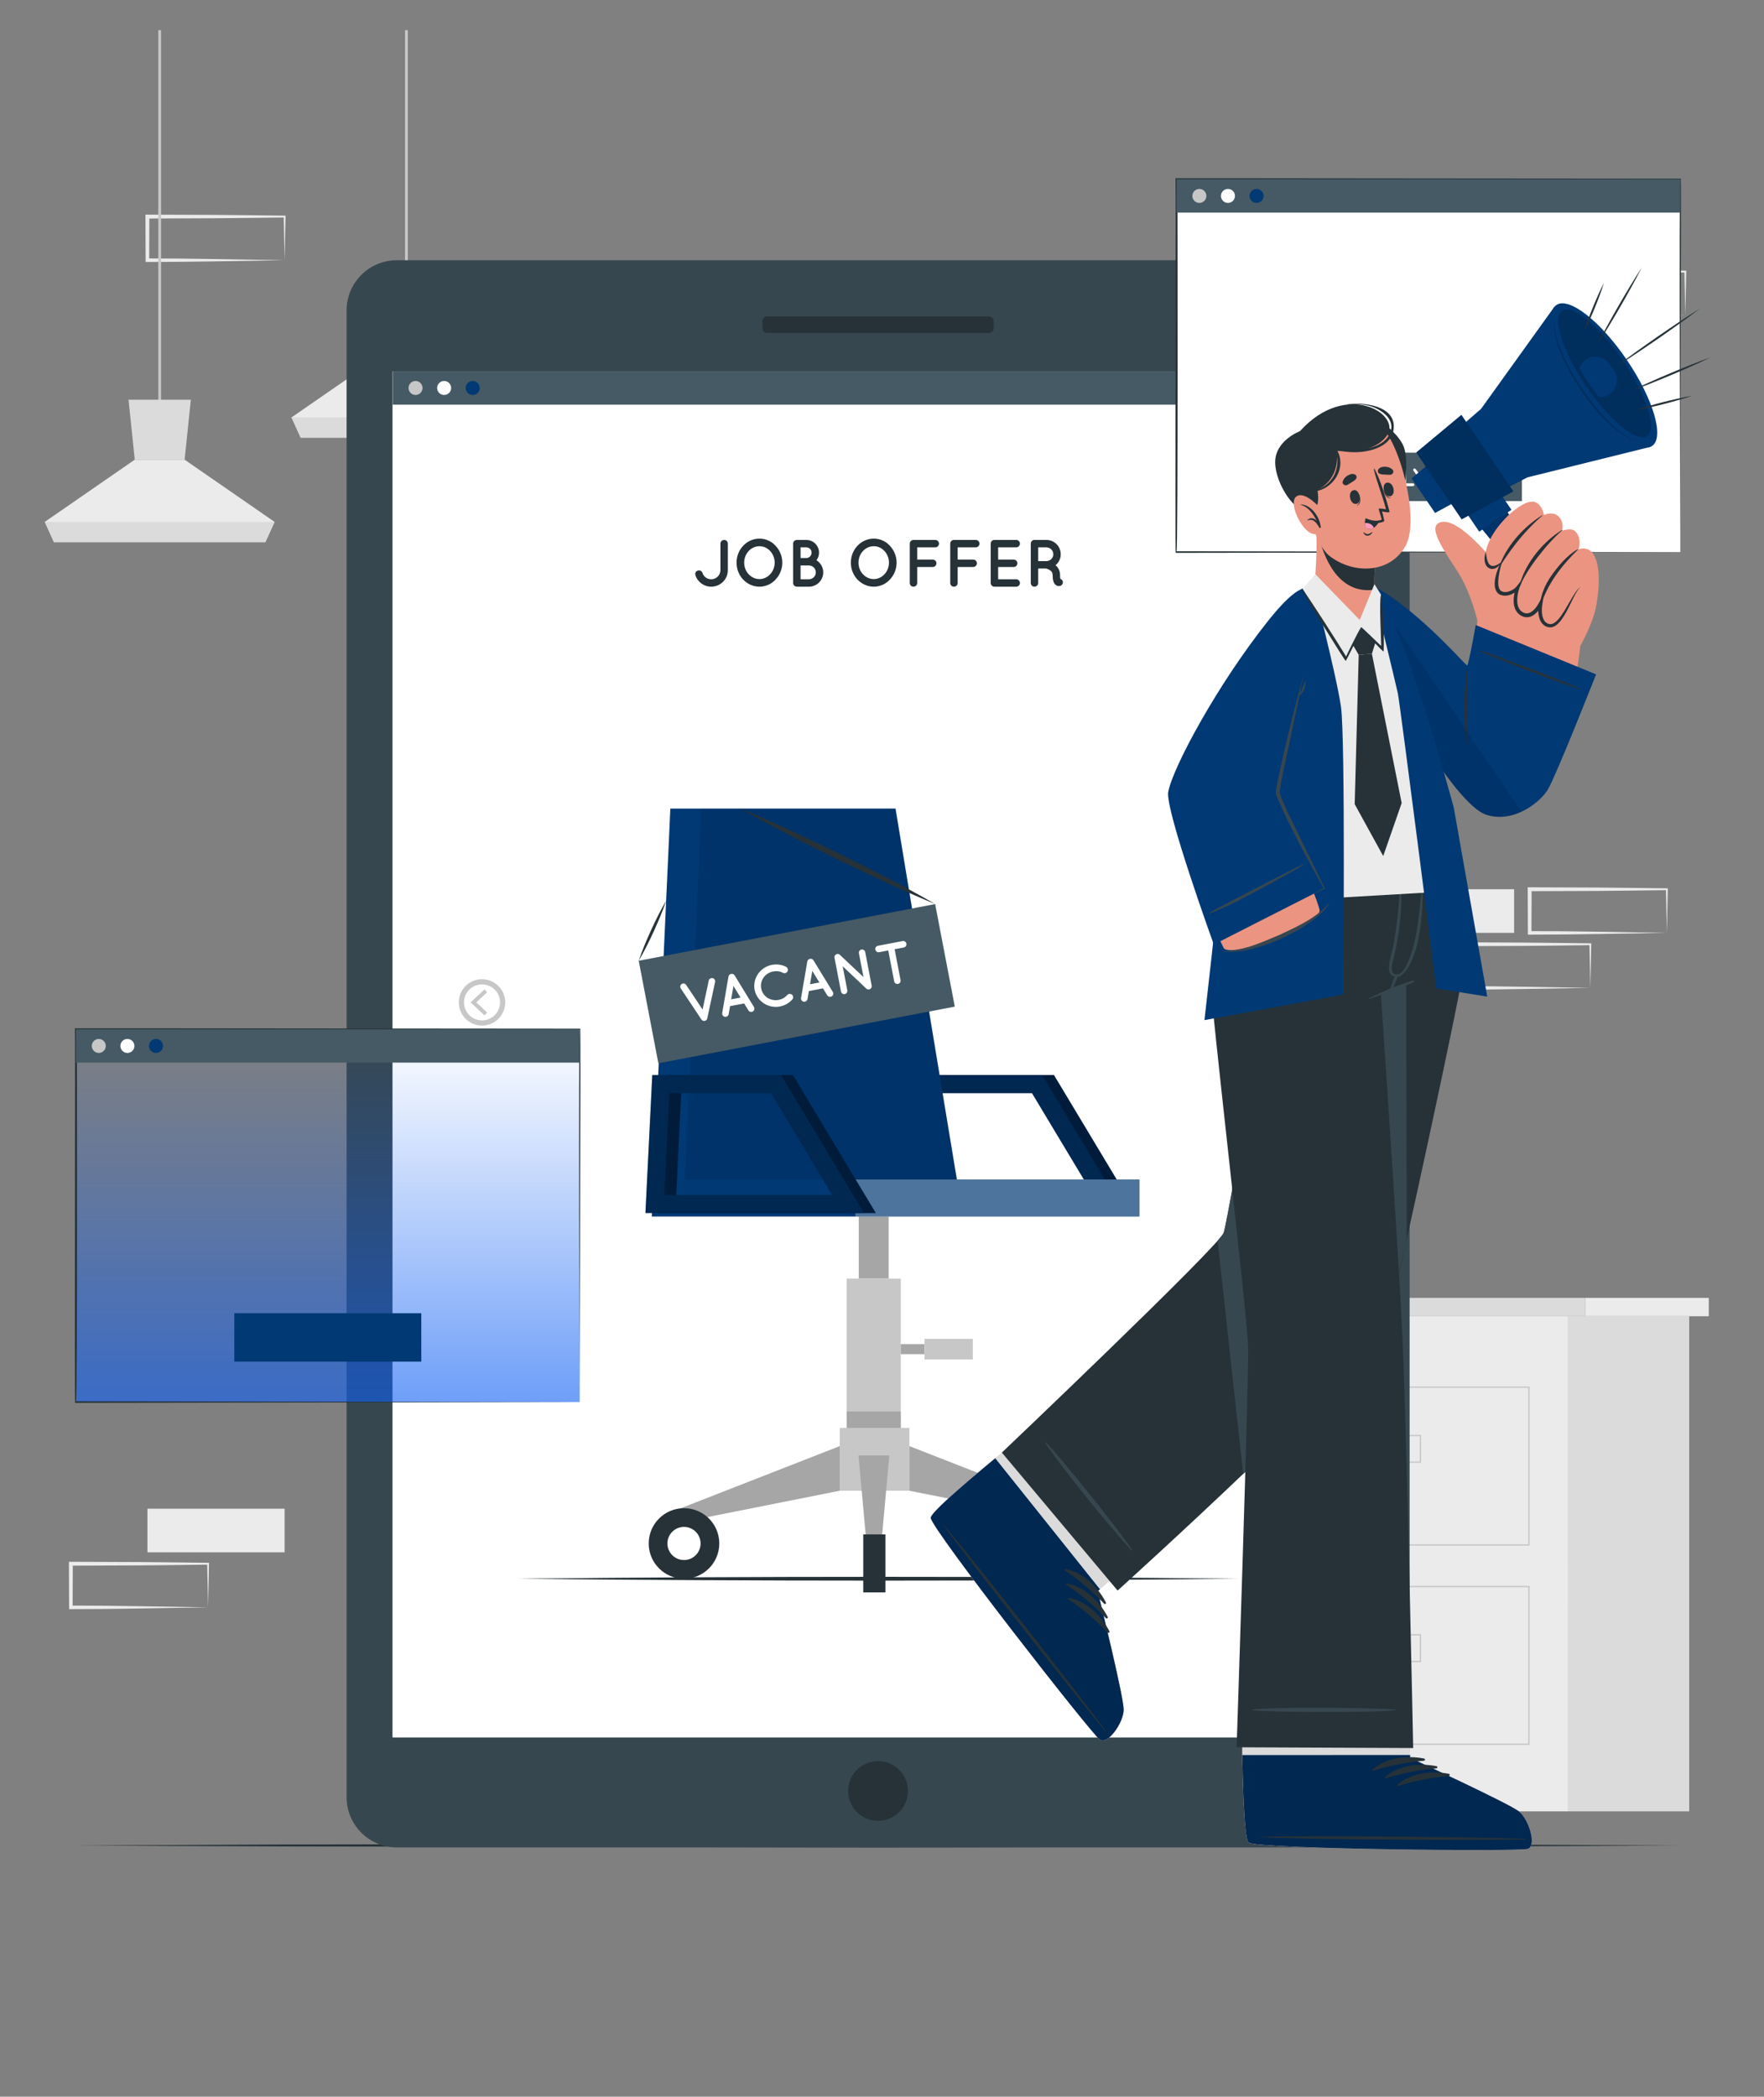 <svg width="340" height="404" viewBox="0 0 340 404" fill="none" xmlns="http://www.w3.org/2000/svg">
<rect x="0" y="0" width="340" height="404" fill="#808080" stroke="none"/>
<path d="M54.858 290.703H28.412V299.109H54.858V290.703Z" fill="#EBEBEB"/>
<path d="M140.262 85.315H113.815V93.721H140.262V85.315Z" fill="#EBEBEB"/>
<path d="M40.106 309.708L26.974 309.928L20.331 310.019L13.66 310.051L13.318 310.052L13.317 309.708L13.284 301.303L13.282 300.926L13.659 300.928L26.882 300.979L33.493 301.043L40.105 301.125L40.287 301.127L40.284 301.303L40.106 309.708ZM40.106 309.708L39.928 301.303L40.106 301.481L33.495 301.563L26.884 301.626L13.661 301.677L14.036 301.303L14.003 309.708L13.66 309.366L20.212 309.398L26.792 309.488L40.106 309.708Z" fill="#EBEBEB"/>
<path d="M321.28 179.747L308.149 179.967L301.505 180.057L294.835 180.09L294.493 180.091L294.492 179.747L294.459 171.341L294.457 170.965L294.834 170.967L308.057 171.018L314.668 171.082L321.279 171.163L321.462 171.166L321.458 171.341L321.28 179.747ZM321.28 179.747L321.102 171.341L321.28 171.519L314.669 171.601L308.058 171.665L294.835 171.716L295.21 171.341L295.177 179.747L294.834 179.405L301.386 179.437L307.966 179.527L321.28 179.747Z" fill="#EBEBEB"/>
<path d="M306.527 190.346L293.396 190.566L286.752 190.657L280.082 190.689L279.74 190.69L279.739 190.346L279.706 181.941L279.704 181.564L280.081 181.566L293.304 181.617L299.915 181.681L306.526 181.763L306.709 181.765L306.706 181.941L306.527 190.346ZM306.527 190.346L306.349 181.941L306.527 182.119L299.916 182.2L293.305 182.264L280.082 182.315L280.457 181.941L280.424 190.346L280.081 190.004L286.633 190.036L293.213 190.126L306.527 190.346Z" fill="#EBEBEB"/>
<path d="M291.834 171.341H265.388V179.747H291.834V171.341Z" fill="#EBEBEB"/>
<path d="M324.836 301.303H298.391V309.708H324.836V301.303Z" fill="#EBEBEB"/>
<path d="M310.084 41.731H283.638V50.137H310.084V41.731Z" fill="#EBEBEB"/>
<path d="M324.837 60.736L311.705 60.956L305.062 61.046L298.391 61.078L298.05 61.08L298.048 60.736L298.015 52.33L298.014 51.954L298.391 51.955L311.614 52.006L318.226 52.07L324.837 52.152L325.019 52.154L325.015 52.331L324.837 60.736ZM324.837 60.736L324.659 52.33L324.837 52.508L318.226 52.59L311.614 52.654L298.391 52.705L298.767 52.33L298.734 60.736L298.391 60.393L304.942 60.426L311.522 60.516L324.837 60.736Z" fill="#EBEBEB"/>
<path d="M54.859 50.137L41.726 50.357L35.083 50.447L28.412 50.479L28.071 50.481L28.069 50.137L28.036 41.731L28.035 41.355L28.412 41.356L41.635 41.407L48.247 41.471L54.858 41.553L55.041 41.555L55.037 41.731L54.859 50.137ZM54.859 50.137L54.68 41.731L54.859 41.909L48.247 41.991L41.636 42.055L28.413 42.106L28.788 41.731L28.755 50.137L28.412 49.794L34.965 49.827L41.544 49.917L54.859 50.137Z" fill="#EBEBEB"/>
<path d="M207.361 329.044L194.229 329.264L187.586 329.354L180.915 329.386L180.574 329.388L180.572 329.044L180.539 320.638L180.538 320.262L180.915 320.263L194.138 320.314L200.75 320.378L207.361 320.46L207.543 320.462L207.539 320.638L207.361 329.044ZM207.361 329.044L207.183 320.638L207.361 320.816L200.75 320.898L194.139 320.962L180.916 321.013L181.291 320.638L181.258 329.044L180.915 328.701L187.468 328.734L194.047 328.824L207.361 329.044Z" fill="#EBEBEB"/>
<path d="M302.196 253.618H233.165V349.017H302.196V253.618Z" fill="#EBEBEB"/>
<path d="M305.54 250.079H229.82V253.618H305.54V250.079Z" fill="#DBDBDB"/>
<path d="M329.355 250.079H305.541V253.618H329.355V250.079Z" fill="#EBEBEB"/>
<path d="M325.584 253.618H302.196V349.017H325.584V253.618Z" fill="#DBDBDB"/>
<path d="M294.678 267.286H240.684V297.686H294.678V267.286Z" stroke="#C7C7C7" stroke-width="0.25" stroke-miterlimit="10"/>
<path d="M270.666 276.136H260.121V282.188H270.666V276.136Z" fill="#C7C7C7"/>
<path d="M273.784 276.592H263.238V281.732H273.784V276.592Z" stroke="#C7C7C7" stroke-width="0.25" stroke-miterlimit="10"/>
<path d="M294.678 305.692H240.684V336.093H294.678V305.692Z" stroke="#C7C7C7" stroke-width="0.25" stroke-miterlimit="10"/>
<path d="M270.666 314.543H260.121V320.595H270.666V314.543Z" fill="#C7C7C7"/>
<path d="M273.784 314.999H263.238V320.139H273.784V314.999Z" stroke="#C7C7C7" stroke-width="0.25" stroke-miterlimit="10"/>
<path d="M31.045 5.81H30.51V79.24H31.045V5.81Z" fill="#C7C7C7"/>
<path d="M52.926 100.561L51.145 104.471H10.405L8.629 100.561L25.973 88.572H35.581L52.926 100.561Z" fill="#EBEBEB"/>
<path d="M36.786 77.021L35.582 88.572H25.974L24.77 77.021H36.786Z" fill="#DBDBDB"/>
<path d="M52.925 100.562L51.142 104.473H10.403L8.627 100.562H52.925Z" fill="#DBDBDB"/>
<path d="M78.602 5.81H78.067V59.111H78.602V5.81Z" fill="#C7C7C7"/>
<path d="M100.483 80.432L98.701 84.342H57.962L56.186 80.432L73.53 68.443H83.139L100.483 80.432Z" fill="#EBEBEB"/>
<path d="M84.342 56.892L83.139 68.443H73.53L72.326 56.892H84.342Z" fill="#DBDBDB"/>
<path d="M100.481 80.433L98.7 84.344H57.96L56.184 80.433H100.481Z" fill="#DBDBDB"/>
<path d="M14.634 355.593L53.287 355.41L91.941 355.343L169.248 355.218L246.555 355.342L285.208 355.409L323.862 355.593L285.208 355.776L246.555 355.842L169.248 355.967L91.941 355.841L53.287 355.775L14.634 355.593Z" fill="#263238"/>
<path d="M66.801 346.282V59.823C66.801 54.474 71.143 50.138 76.499 50.138H261.996C267.352 50.138 271.694 54.474 271.694 59.823V346.282C271.694 351.632 267.352 355.967 261.996 355.967H76.499C71.144 355.967 66.801 351.631 66.801 346.282Z" fill="#37474F"/>
<path d="M263.049 71.543H75.684V334.748H263.049V71.543Z" fill="white"/>
<path d="M146.952 63.21V61.908C146.952 61.389 147.373 60.969 147.892 60.969H190.601C191.121 60.969 191.541 61.389 191.541 61.908V63.21C191.541 63.729 191.12 64.149 190.601 64.149H147.892C147.373 64.15 146.952 63.729 146.952 63.21Z" fill="#263238"/>
<path d="M174.832 346.473C175.6 343.387 173.717 340.263 170.626 339.497C167.535 338.73 164.407 340.611 163.64 343.697C162.872 346.784 164.756 349.907 167.846 350.674C170.937 351.44 174.065 349.56 174.832 346.473Z" fill="#263238"/>
<path d="M263.049 71.543H75.684V334.748H263.049V71.543Z" fill="white"/>
<path d="M263.049 71.543H75.684V77.972H263.049V71.543Z" fill="#455A64"/>
<path d="M81.442 74.757C81.442 75.502 80.838 76.106 80.093 76.106C79.347 76.106 78.743 75.502 78.743 74.757C78.743 74.013 79.347 73.409 80.093 73.409C80.838 73.41 81.442 74.013 81.442 74.757Z" fill="#C7C7C7"/>
<path d="M86.955 74.757C86.955 75.502 86.35 76.106 85.604 76.106C84.859 76.106 84.254 75.502 84.254 74.757C84.254 74.013 84.858 73.409 85.604 73.409C86.35 73.41 86.955 74.013 86.955 74.757Z" fill="white"/>
<path d="M92.466 74.757C92.466 75.502 91.862 76.106 91.116 76.106C90.371 76.106 89.767 75.502 89.767 74.757C89.767 74.013 90.371 73.409 91.116 73.409C91.862 73.41 92.466 74.013 92.466 74.757Z" fill="#003974"/>
<path d="M93.637 190.913L91.252 193.144L93.637 195.377" stroke="#C7C7C7" stroke-width="0.75" stroke-miterlimit="10"/>
<path d="M96.879 193.144C96.879 195.336 95.1 197.113 92.905 197.113C90.71 197.113 88.931 195.336 88.931 193.144C88.931 190.952 90.71 189.176 92.905 189.176C95.1 189.177 96.879 190.953 96.879 193.144Z" stroke="#C7C7C7" stroke-miterlimit="10"/>
<path d="M244.859 195.377L247.245 193.144L244.859 190.913" stroke="#C7C7C7" stroke-width="0.75" stroke-miterlimit="10"/>
<path d="M241.618 193.144C241.618 190.952 243.397 189.176 245.592 189.176C247.786 189.176 249.566 190.952 249.566 193.144C249.566 195.336 247.787 197.113 245.592 197.113C243.397 197.113 241.618 195.336 241.618 193.144Z" stroke="#C7C7C7" stroke-miterlimit="10"/>
<path d="M219.114 233.734H177.011L178.328 207.148H203.138L219.114 233.734ZM180.636 230.288H213.019L201.185 210.593H181.611L180.636 230.288Z" fill="#003974"/>
<path opacity="0.5" d="M219.114 233.734H177.011L178.328 207.148H203.138L219.114 233.734ZM180.636 230.288H213.019L201.185 210.593H181.611L180.636 230.288Z" fill="black"/>
<path d="M216.815 233.734H174.713L176.03 207.148H200.84L216.815 233.734ZM178.338 230.288H210.722L198.888 210.593H179.314L178.338 230.288Z" fill="#003974"/>
<path opacity="0.3" d="M216.815 233.734H174.713L176.03 207.148H200.84L216.815 233.734ZM178.338 230.288H210.722L198.888 210.593H179.314L178.338 230.288Z" fill="black"/>
<path d="M165.523 246.365H171.284V234.403H165.523V246.365Z" fill="#A6A6A6"/>
<path d="M163.195 275.142H173.613V246.365H163.195V275.142Z" fill="#C7C7C7"/>
<path d="M173.612 260.926H178.191V258.996H173.612V260.926Z" fill="#A6A6A6"/>
<path d="M178.191 261.946H187.504V257.977H178.191V261.946Z" fill="#C7C7C7"/>
<path d="M161.851 287.239H175.279V275.142H161.851V287.239Z" fill="#C7C7C7"/>
<path d="M167.042 297.768H169.841L171.409 280.439H165.474L167.042 297.768Z" fill="#A6A6A6"/>
<path d="M205.149 293.188L207.638 291.286L175.279 278.642V287.239L205.149 293.188Z" fill="#A6A6A6"/>
<path d="M131.98 293.188L129.492 291.286L161.85 278.642V287.239L131.98 293.188Z" fill="#A6A6A6"/>
<path d="M163.195 275.143H173.613V271.971H163.195V275.143Z" fill="#A6A6A6"/>
<path d="M205.26 304.192C209.017 304.192 212.063 301.151 212.063 297.399C212.063 293.648 209.017 290.606 205.26 290.606C201.503 290.606 198.458 293.648 198.458 297.399C198.458 301.151 201.503 304.192 205.26 304.192Z" fill="#263238"/>
<path d="M202.062 297.399C202.062 299.163 203.494 300.593 205.26 300.593C207.026 300.593 208.458 299.163 208.458 297.399C208.458 295.636 207.026 294.206 205.26 294.206C203.494 294.206 202.062 295.636 202.062 297.399Z" fill="white"/>
<path d="M131.837 304.192C135.594 304.192 138.639 301.151 138.639 297.399C138.639 293.648 135.594 290.606 131.837 290.606C128.08 290.606 125.035 293.648 125.035 297.399C125.035 301.151 128.08 304.192 131.837 304.192Z" fill="#263238"/>
<path d="M128.639 297.399C128.639 299.163 130.071 300.593 131.837 300.593C133.603 300.593 135.034 299.163 135.034 297.399C135.034 295.636 133.603 294.206 131.837 294.206C130.071 294.206 128.639 295.636 128.639 297.399Z" fill="white"/>
<path d="M166.386 306.829H170.655V295.651H166.386V306.829Z" fill="#263238"/>
<path d="M125.621 234.403H219.621V227.268H184.432L172.606 155.8H129.205L125.621 234.403Z" fill="#003974"/>
<path opacity="0.1" d="M184.431 227.266H132.027L135.158 155.797H172.605L184.431 227.266Z" fill="black"/>
<path opacity="0.3" d="M219.62 227.266H164.861V234.402H219.62V227.266Z" fill="white"/>
<path d="M168.803 233.734H126.701L128.017 207.148H152.827L168.803 233.734ZM130.326 230.288H162.709L150.875 210.593H131.301L130.326 230.288Z" fill="#003974"/>
<path opacity="0.5" d="M168.803 233.734H126.701L128.017 207.148H152.827L168.803 233.734ZM130.326 230.288H162.709L150.875 210.593H131.301L130.326 230.288Z" fill="black"/>
<path d="M166.505 233.734H124.403L125.72 207.148H150.53L166.505 233.734ZM128.027 230.288H160.411L148.577 210.593H129.003L128.027 230.288Z" fill="#003974"/>
<path opacity="0.3" d="M166.505 233.734H124.403L125.72 207.148H150.53L166.505 233.734ZM128.027 230.288H160.411L148.577 210.593H129.003L128.027 230.288Z" fill="black"/>
<path d="M180.243 174.2L123.11 185.121L126.897 204.879L184.03 193.958L180.243 174.2Z" fill="#455A64"/>
<path d="M135.458 196.659C135.431 196.641 135.407 196.634 135.369 196.619C135.367 196.607 135.355 196.61 135.352 196.587C135.325 196.569 135.298 196.551 135.283 196.531C135.283 196.531 135.272 196.533 135.27 196.522C135.255 196.502 135.223 196.462 135.197 196.444L131.216 190.46C131.024 190.184 131.099 189.789 131.399 189.604C131.675 189.413 132.06 189.49 132.253 189.776L135.418 194.518L136.604 188.944C136.679 188.607 137.019 188.391 137.346 188.467C137.681 188.53 137.897 188.869 137.832 189.194L136.323 196.228C136.317 196.252 136.314 196.299 136.296 196.326C136.298 196.337 136.298 196.337 136.287 196.339C136.28 196.364 136.251 196.393 136.244 196.417C136.237 196.441 136.237 196.441 136.228 196.454C136.21 196.48 136.19 196.496 136.172 196.523C136.172 196.523 136.172 196.523 136.151 196.538C136.131 196.553 136.104 196.593 136.072 196.61C136.061 196.613 136.061 196.613 136.052 196.626C136.019 196.632 135.999 196.648 135.967 196.665C135.967 196.665 135.956 196.668 135.944 196.67C135.902 196.689 135.868 196.696 135.835 196.702C135.801 196.708 135.757 196.717 135.722 196.713C135.722 196.713 135.71 196.715 135.7 196.717C135.676 196.71 135.628 196.707 135.607 196.712C135.604 196.701 135.593 196.703 135.593 196.703C135.593 196.703 135.593 196.703 135.582 196.705C135.558 196.698 135.507 196.674 135.469 196.657C135.469 196.657 135.469 196.657 135.458 196.659Z" fill="white"/>
<path d="M143.428 193.345L140.717 193.863L140.447 195.417C140.394 195.681 140.188 195.87 139.942 195.918C139.864 195.933 139.794 195.934 139.724 195.925C139.377 195.864 139.152 195.538 139.202 195.193L140.41 188.159C140.463 187.894 140.679 187.692 140.926 187.656C141.181 187.596 141.446 187.707 141.592 187.933L145.316 194.024C145.489 194.326 145.402 194.712 145.102 194.897C145.05 194.93 144.974 194.956 144.897 194.971C144.651 195.018 144.389 194.917 144.253 194.69L143.428 193.345ZM142.736 192.207L141.373 189.984L140.928 192.552L142.736 192.207Z" fill="white"/>
<path d="M145.443 190.708C145.032 188.499 146.539 186.351 148.769 185.914C149.751 185.726 150.706 185.878 151.514 186.29C151.824 186.461 151.943 186.843 151.796 187.16C151.626 187.481 151.222 187.604 150.927 187.453C150.359 187.146 149.704 187.052 149.013 187.184C148.243 187.331 147.589 187.779 147.159 188.371C146.755 188.979 146.571 189.707 146.716 190.465C146.861 191.222 147.306 191.853 147.902 192.247C148.521 192.637 149.295 192.813 150.064 192.666C150.755 192.534 151.318 192.207 151.743 191.71C151.963 191.471 152.385 191.437 152.658 191.662C152.913 191.902 152.945 192.311 152.718 192.574C152.12 193.254 151.289 193.748 150.307 193.936C148.075 194.363 145.879 192.923 145.443 190.708Z" fill="white"/>
<path d="M158.623 190.44L155.912 190.958L155.643 192.511C155.59 192.776 155.384 192.965 155.138 193.012C155.059 193.028 154.99 193.029 154.92 193.02C154.573 192.959 154.348 192.632 154.397 192.288L155.606 185.254C155.659 184.989 155.875 184.786 156.122 184.751C156.377 184.691 156.641 184.802 156.788 185.027L160.512 191.119C160.685 191.421 160.598 191.808 160.298 191.992C160.246 192.025 160.17 192.05 160.092 192.065C159.847 192.113 159.585 192.012 159.449 191.784L158.623 190.44ZM157.931 189.302L156.568 187.079L156.124 189.647L157.931 189.302Z" fill="white"/>
<path d="M163.31 190.814C163.374 191.149 163.149 191.481 162.825 191.542C162.479 191.608 162.158 191.381 162.094 191.046L160.853 184.573C160.853 184.573 160.853 184.573 160.851 184.562C160.803 184.375 160.854 184.157 160.998 184.003C161.241 183.76 161.631 183.743 161.871 183.974L166.43 188.265L165.55 183.675C165.488 183.352 165.702 183.022 166.037 182.958C166.372 182.894 166.704 183.119 166.766 183.442L168.007 189.915C168.071 190.249 167.845 190.581 167.512 190.645C167.333 190.68 167.149 190.622 167.011 190.51C166.985 190.492 166.959 190.474 166.943 190.454L162.424 186.189L163.31 190.814Z" fill="white"/>
<path d="M174.208 182.563L172.434 182.902L173.574 188.852C173.641 189.198 173.425 189.516 173.079 189.582C172.744 189.646 172.414 189.432 172.348 189.087L171.206 183.137L169.443 183.475C169.098 183.541 168.775 183.302 168.71 182.968C168.644 182.622 168.86 182.304 169.206 182.237L173.97 181.326C174.305 181.262 174.635 181.476 174.701 181.821C174.767 182.156 174.543 182.499 174.208 182.563Z" fill="white"/>
<path d="M180.243 174.184C177.019 172.851 173.828 171.452 170.669 169.988C167.503 168.539 164.366 167.028 161.236 165.506C158.115 163.965 155 162.411 151.914 160.796C148.822 159.196 145.763 157.53 142.735 155.797C145.959 157.129 149.151 158.526 152.31 159.991C155.476 161.441 158.612 162.951 161.743 164.475C164.863 166.017 167.978 167.571 171.063 169.186C174.156 170.786 177.216 172.452 180.243 174.184Z" fill="#263238"/>
<path d="M128.395 173.56C127.712 175.59 126.877 177.539 126.005 179.468C125.117 181.389 124.191 183.29 123.112 185.107C123.793 183.076 124.628 181.127 125.502 179.199C126.391 177.278 127.317 175.378 128.395 173.56Z" fill="#263238"/>
<path d="M99.933 304.192C144.339 303.704 194.158 303.699 238.564 304.192C194.158 304.686 144.339 304.681 99.933 304.192Z" fill="#263238"/>
<path d="M111.733 198.322H14.633V270.158H111.733V198.322Z" fill="url(#paint0_linear_24_3888)"/>
<path d="M111.734 270.158C111.58 270.158 14.621 270.31 14.481 270.31C14.358 270.289 14.534 198.389 14.445 198.322V198.134H14.633C14.703 198.098 111.776 198.232 111.849 198.206C111.944 198.276 111.666 270.069 111.734 270.158ZM111.734 270.158C111.742 270.199 111.474 197.826 111.733 198.437C111.734 198.438 14.633 198.509 14.633 198.509L14.82 198.322C14.814 198.267 14.969 270.818 14.633 270.006C14.633 270.005 111.734 270.158 111.734 270.158Z" fill="#263238"/>
<path d="M111.734 198.322H14.633V204.75H111.734V198.322Z" fill="#455A64"/>
<path d="M20.391 201.536C20.391 202.281 19.787 202.884 19.041 202.884C18.296 202.884 17.691 202.281 17.691 201.536C17.691 200.792 18.296 200.188 19.041 200.188C19.787 200.188 20.391 200.792 20.391 201.536Z" fill="#C7C7C7"/>
<path d="M25.904 201.536C25.904 202.281 25.299 202.884 24.553 202.884C23.808 202.884 23.203 202.281 23.203 201.536C23.203 200.792 23.808 200.188 24.553 200.188C25.299 200.188 25.904 200.792 25.904 201.536Z" fill="white"/>
<path d="M31.416 201.536C31.416 202.281 30.812 202.884 30.066 202.884C29.321 202.884 28.717 202.281 28.717 201.536C28.717 200.792 29.321 200.188 30.066 200.188C30.812 200.188 31.416 200.792 31.416 201.536Z" fill="#003974"/>
<path d="M81.206 253.041H45.162V262.367H81.206V253.041Z" fill="#003974"/>
<path d="M323.862 34.538H226.762V106.374H323.862V34.538Z" fill="white"/>
<path d="M323.862 106.373C323.708 106.373 226.749 106.526 226.609 106.526C226.486 106.505 226.661 34.604 226.573 34.537V34.349H226.761C226.831 34.313 323.904 34.447 323.977 34.421C324.072 34.492 323.793 106.285 323.862 106.373ZM323.862 106.373C323.87 106.415 323.602 34.041 323.861 34.652C323.862 34.652 226.761 34.724 226.761 34.724L226.948 34.537C226.942 34.481 227.097 107.033 226.761 106.221C226.761 106.221 323.862 106.373 323.862 106.373Z" fill="#263238"/>
<path d="M323.863 34.538H226.762V40.966H323.863V34.538Z" fill="#455A64"/>
<path d="M232.52 37.752C232.52 38.496 231.916 39.1 231.17 39.1C230.424 39.1 229.819 38.496 229.819 37.752C229.819 37.008 230.424 36.404 231.17 36.404C231.915 36.404 232.52 37.008 232.52 37.752Z" fill="#C7C7C7"/>
<path d="M238.032 37.752C238.032 38.496 237.428 39.1 236.682 39.1C235.937 39.1 235.332 38.496 235.332 37.752C235.332 37.008 235.936 36.404 236.682 36.404C237.428 36.404 238.032 37.008 238.032 37.752Z" fill="white"/>
<path d="M243.544 37.752C243.544 38.496 242.94 39.1 242.194 39.1C241.449 39.1 240.844 38.496 240.844 37.752C240.844 37.008 241.449 36.404 242.194 36.404C242.94 36.404 243.544 37.008 243.544 37.752Z" fill="#003974"/>
<path d="M135.392 110.397C135.624 111.104 136.294 111.62 137.08 111.62C138.06 111.62 138.859 110.821 138.859 109.856V104.745C138.859 104.347 139.181 104.037 139.581 104.037C139.968 104.037 140.29 104.347 140.29 104.745V109.856C140.29 111.62 138.845 113.048 137.079 113.048C135.661 113.048 134.45 112.121 134.037 110.835C133.908 110.448 134.127 110.05 134.489 109.946C134.877 109.817 135.276 110.023 135.392 110.397Z" fill="#263238"/>
<path d="M149.482 105.158C150.281 106.008 150.783 107.14 150.783 108.414C150.783 109.689 150.281 110.835 149.482 111.671C148.72 112.507 147.586 113.048 146.401 113.048C145.163 113.048 144.029 112.507 143.243 111.671C142.443 110.834 141.967 109.688 141.967 108.414C141.967 107.14 142.444 106.008 143.243 105.158C144.029 104.308 145.164 103.78 146.401 103.78C147.586 103.78 148.72 104.308 149.482 105.158ZM149.314 108.414C149.314 107.539 148.966 106.728 148.437 106.162C147.895 105.582 147.174 105.247 146.401 105.247C145.575 105.247 144.853 105.582 144.312 106.162C143.771 106.728 143.436 107.539 143.436 108.414C143.436 109.289 143.771 110.101 144.312 110.654C144.854 111.233 145.576 111.581 146.401 111.581C147.174 111.581 147.895 111.233 148.437 110.654C148.966 110.101 149.314 109.289 149.314 108.414Z" fill="#263238"/>
<path d="M152.873 112.34V104.745C152.873 104.347 153.196 104.037 153.582 104.037C153.595 104.037 153.595 104.037 153.621 104.037C153.621 104.037 153.621 104.037 153.634 104.037H155.412C156.766 104.037 157.862 105.132 157.862 106.483C157.862 107.037 157.681 107.538 157.372 107.951C158.145 108.44 158.674 109.302 158.674 110.281C158.674 111.813 157.436 113.048 155.916 113.048H153.634C153.621 113.048 153.621 113.036 153.621 113.036C153.596 113.036 153.596 113.048 153.582 113.048C153.195 113.048 152.873 112.726 152.873 112.34ZM154.304 107.526H155.412C155.98 107.526 156.431 107.05 156.431 106.484C156.431 105.917 155.98 105.467 155.412 105.467H154.304V107.526ZM154.304 111.62H155.915C156.65 111.607 157.243 111.027 157.243 110.281C157.243 109.547 156.65 108.968 155.915 108.955H154.304V111.62Z" fill="#263238"/>
<path d="M171.513 105.158C172.312 106.008 172.814 107.14 172.814 108.414C172.814 109.689 172.311 110.835 171.513 111.671C170.751 112.507 169.617 113.048 168.432 113.048C167.194 113.048 166.06 112.507 165.274 111.671C164.474 110.834 163.998 109.688 163.998 108.414C163.998 107.14 164.475 106.008 165.274 105.158C166.06 104.308 167.195 103.78 168.432 103.78C169.618 103.78 170.751 104.308 171.513 105.158ZM171.345 108.414C171.345 107.539 170.997 106.728 170.468 106.162C169.926 105.582 169.205 105.247 168.432 105.247C167.606 105.247 166.884 105.582 166.343 106.162C165.802 106.728 165.467 107.539 165.467 108.414C165.467 109.289 165.802 110.101 166.343 110.654C166.885 111.233 167.607 111.581 168.432 111.581C169.205 111.581 169.926 111.233 170.468 110.654C170.997 110.101 171.345 109.289 171.345 108.414Z" fill="#263238"/>
<path d="M175.354 112.34V104.745C175.354 104.359 175.664 104.037 176.063 104.037H176.076C176.076 104.037 176.076 104.037 176.102 104.037H180.278C180.652 104.037 180.987 104.359 180.987 104.745C180.987 105.144 180.652 105.466 180.278 105.466H176.785V107.822H179.788C180.175 107.822 180.497 108.156 180.497 108.529C180.497 108.928 180.174 109.25 179.788 109.25H176.785V112.34C176.785 112.726 176.462 113.048 176.063 113.048C175.664 113.048 175.354 112.726 175.354 112.34Z" fill="#263238"/>
<path d="M183.154 112.34V104.745C183.154 104.359 183.463 104.037 183.863 104.037H183.876C183.876 104.037 183.876 104.037 183.902 104.037H188.078C188.452 104.037 188.787 104.359 188.787 104.745C188.787 105.144 188.452 105.466 188.078 105.466H184.585V107.822H187.588C187.974 107.822 188.296 108.156 188.296 108.529C188.296 108.928 187.974 109.25 187.588 109.25H184.585V112.34C184.585 112.726 184.262 113.048 183.863 113.048C183.463 113.048 183.154 112.726 183.154 112.34Z" fill="#263238"/>
<path d="M190.954 112.34V104.745C190.954 104.347 191.263 104.037 191.663 104.037H191.676C191.676 104.037 191.676 104.037 191.702 104.037H195.878C196.252 104.037 196.587 104.347 196.587 104.745C196.587 105.144 196.252 105.466 195.878 105.466H192.386V107.822H195.388C195.775 107.822 196.097 108.156 196.097 108.529C196.097 108.928 195.774 109.25 195.388 109.25H192.386V111.619H195.878C196.252 111.619 196.587 111.94 196.587 112.34C196.587 112.726 196.252 113.048 195.878 113.048H191.702C191.676 113.048 191.676 113.035 191.676 113.035L191.663 113.048C191.263 113.048 190.954 112.726 190.954 112.34Z" fill="#263238"/>
<path d="M204.824 111.979C204.953 112.353 204.746 112.752 204.372 112.881C204.321 112.894 204.217 112.919 204.089 112.919C204.089 112.919 204.089 112.919 204.076 112.919C203.947 112.919 203.754 112.894 203.573 112.778C203.406 112.675 203.264 112.507 203.161 112.327C202.981 111.954 202.89 111.49 202.89 110.783C202.877 110.538 202.826 110.37 202.735 110.229C202.658 110.088 202.504 109.959 202.349 109.856C202.079 109.675 201.743 109.573 201.627 109.546H200.106V112.34C200.106 112.726 199.784 113.048 199.384 113.048C198.985 113.048 198.676 112.726 198.676 112.34V104.745C198.676 104.347 198.985 104.037 199.384 104.037C199.384 104.037 199.384 104.037 199.397 104.037H201.691C203.225 104.037 204.45 105.273 204.45 106.805C204.45 107.655 204.063 108.401 203.445 108.916C203.613 109.044 203.767 109.199 203.896 109.392C204.154 109.766 204.321 110.242 204.321 110.783C204.308 111.169 204.347 111.413 204.372 111.542C204.579 111.607 204.747 111.761 204.824 111.979ZM203.02 106.805C203.02 106.059 202.426 105.467 201.691 105.467H200.106V108.118H201.691C202.426 108.118 203.02 107.526 203.02 106.805Z" fill="#263238"/>
<path d="M293.333 87.223H257.289V96.549H293.333V87.223Z" fill="#455A64"/>
<path d="M277.64 93.393C277.64 93.541 277.517 93.665 277.373 93.665C277.22 93.665 277.101 93.541 277.101 93.393V90.516C277.101 90.516 277.101 90.516 277.101 90.511C277.096 90.427 277.136 90.338 277.21 90.283C277.334 90.199 277.503 90.224 277.587 90.342L279.188 92.555V90.515C279.188 90.372 279.307 90.248 279.457 90.248C279.605 90.248 279.729 90.372 279.729 90.515V93.392C279.729 93.54 279.605 93.664 279.457 93.664C279.378 93.664 279.304 93.624 279.253 93.565C279.243 93.555 279.234 93.545 279.228 93.535L277.642 91.337V93.393H277.64Z" fill="white"/>
<path d="M283.405 90.629C283.712 90.957 283.906 91.392 283.906 91.882C283.906 92.372 283.712 92.813 283.405 93.135C283.112 93.457 282.676 93.665 282.22 93.665C281.744 93.665 281.307 93.457 281.005 93.135C280.698 92.813 280.515 92.372 280.515 91.882C280.515 91.392 280.698 90.957 281.005 90.629C281.307 90.302 281.744 90.1 282.22 90.1C282.676 90.1 283.112 90.303 283.405 90.629ZM283.341 91.882C283.341 91.546 283.206 91.234 283.004 91.016C282.795 90.793 282.518 90.665 282.22 90.665C281.902 90.665 281.625 90.793 281.417 91.016C281.209 91.234 281.08 91.546 281.08 91.882C281.08 92.219 281.209 92.53 281.417 92.743C281.625 92.966 281.902 93.1 282.22 93.1C282.517 93.1 282.795 92.966 283.004 92.743C283.206 92.531 283.341 92.219 283.341 91.882Z" fill="white"/>
<path d="M289.279 90.61L288.064 93.496C288.059 93.512 288.05 93.532 288.039 93.541L288.035 93.547C288.029 93.557 288.019 93.566 288.01 93.576C288.01 93.587 288.004 93.587 288.004 93.592C287.995 93.597 287.98 93.607 287.97 93.616H287.965C287.95 93.626 287.94 93.641 287.919 93.646H287.915C287.915 93.646 287.91 93.646 287.91 93.651C287.899 93.651 287.885 93.656 287.87 93.661C287.865 93.661 287.859 93.661 287.859 93.661C287.844 93.666 287.83 93.666 287.81 93.666C287.795 93.666 287.78 93.666 287.765 93.661C287.755 93.661 287.75 93.661 287.75 93.661C287.735 93.656 287.725 93.651 287.716 93.651C287.71 93.646 287.71 93.646 287.705 93.646C287.686 93.641 287.67 93.626 287.66 93.616C287.655 93.616 287.655 93.616 287.655 93.616C287.64 93.606 287.631 93.597 287.62 93.592C287.616 93.587 287.616 93.587 287.61 93.576C287.605 93.566 287.595 93.557 287.591 93.547C287.58 93.547 287.58 93.541 287.58 93.541C287.57 93.532 287.565 93.512 287.561 93.496L286.911 91.962L286.262 93.496C286.257 93.512 286.247 93.532 286.243 93.541C286.237 93.541 286.238 93.547 286.238 93.547C286.228 93.557 286.218 93.566 286.208 93.576C286.208 93.587 286.203 93.587 286.203 93.592C286.192 93.597 286.183 93.607 286.173 93.616C286.163 93.616 286.163 93.616 286.163 93.616C286.148 93.626 286.133 93.641 286.123 93.646C286.118 93.646 286.118 93.646 286.118 93.646C286.118 93.646 286.113 93.646 286.113 93.651C286.093 93.651 286.083 93.656 286.073 93.661C286.068 93.661 286.063 93.661 286.058 93.661C286.043 93.666 286.028 93.666 286.013 93.666C285.998 93.666 285.978 93.666 285.964 93.661C285.958 93.661 285.953 93.661 285.949 93.661C285.933 93.656 285.924 93.651 285.913 93.651C285.909 93.646 285.909 93.646 285.904 93.646C285.888 93.641 285.869 93.626 285.858 93.616C285.853 93.616 285.853 93.616 285.853 93.616C285.838 93.606 285.834 93.597 285.819 93.592C285.813 93.587 285.813 93.587 285.809 93.576C285.798 93.566 285.793 93.557 285.784 93.547V93.541C285.773 93.532 285.769 93.512 285.759 93.496L284.54 90.61C284.485 90.476 284.544 90.312 284.688 90.258C284.822 90.199 284.986 90.263 285.04 90.402L286.012 92.694L286.651 91.174C286.696 91.065 286.8 91.005 286.909 91.005C287.014 91.005 287.118 91.065 287.167 91.174L287.807 92.694L288.774 90.402C288.833 90.263 288.992 90.198 289.137 90.258C289.273 90.313 289.338 90.476 289.279 90.61Z" fill="white"/>
<path d="M263.289 92.861H262.092L261.851 93.5C261.806 93.608 261.703 93.672 261.594 93.672C261.56 93.672 261.531 93.667 261.5 93.657C261.358 93.603 261.289 93.445 261.338 93.303L262.427 90.405C262.471 90.297 262.58 90.229 262.688 90.233C262.802 90.229 262.905 90.297 262.949 90.405L264.038 93.303C264.087 93.446 264.018 93.604 263.875 93.657C263.85 93.667 263.816 93.672 263.782 93.672C263.673 93.672 263.57 93.608 263.53 93.5L263.289 92.861ZM263.088 92.32L262.688 91.261L262.29 92.32H263.088Z" fill="white"/>
<path d="M265.865 92.334H265.259V93.402C265.259 93.55 265.135 93.672 264.983 93.672C264.835 93.672 264.712 93.55 264.712 93.402V90.499C264.712 90.346 264.835 90.228 264.983 90.228H264.989H265.865C266.451 90.228 266.924 90.701 266.924 91.286C266.924 91.862 266.451 92.334 265.865 92.334ZM265.259 91.788H265.865C266.151 91.788 266.372 91.561 266.377 91.286C266.372 91.001 266.151 90.774 265.865 90.774H265.259V91.788Z" fill="white"/>
<path d="M268.736 92.334H268.13V93.402C268.13 93.55 268.006 93.672 267.854 93.672C267.706 93.672 267.583 93.55 267.583 93.402V90.499C267.583 90.346 267.706 90.228 267.854 90.228H267.86H268.736C269.322 90.228 269.795 90.701 269.795 91.286C269.795 91.862 269.321 92.334 268.736 92.334ZM268.13 91.788H268.736C269.022 91.788 269.243 91.561 269.248 91.286C269.243 91.001 269.022 90.774 268.736 90.774H268.13V91.788Z" fill="white"/>
<path d="M270.453 93.402V90.499C270.453 90.35 270.571 90.228 270.725 90.228C270.877 90.228 271 90.351 271 90.499V93.126H272.335C272.478 93.126 272.607 93.249 272.607 93.402C272.607 93.55 272.478 93.672 272.335 93.672H270.739C270.73 93.672 270.73 93.672 270.73 93.672C270.725 93.672 270.725 93.672 270.725 93.672C270.572 93.673 270.453 93.55 270.453 93.402Z" fill="white"/>
<path d="M274.986 90.691L273.976 92.074V93.402C273.976 93.555 273.858 93.673 273.704 93.673C273.562 93.673 273.434 93.555 273.434 93.402V92.074L272.432 90.691C272.339 90.573 272.364 90.405 272.487 90.317C272.61 90.228 272.778 90.253 272.862 90.376L273.704 91.528L274.547 90.376C274.64 90.253 274.808 90.229 274.926 90.317C275.044 90.405 275.069 90.573 274.986 90.691Z" fill="white"/>
<path d="M215.037 262.512C215.037 262.512 191.629 281.151 191.611 281.166C186.782 285.16 182.62 288.747 180.64 290.804C180.628 290.813 180.616 290.823 180.609 290.838C179.861 291.613 179.431 292.164 179.412 292.427C179.409 292.449 179.401 292.464 179.405 292.481C179.622 294.721 210.459 334.188 211.998 335.203C213.536 336.229 216.555 331.917 216.582 329.431C216.599 326.934 211.565 306.556 211.565 306.556L234.09 286.965L215.037 262.512Z" fill="#EB9481"/>
<path d="M211.998 335.205C210.458 334.193 179.62 294.722 179.404 292.477C179.397 292.464 179.407 292.451 179.409 292.426C179.428 292.167 179.858 291.614 180.608 290.839C180.614 290.82 180.627 290.813 180.639 290.807C182.615 288.747 186.777 285.158 191.609 281.166C191.615 281.163 192.76 280.248 194.546 278.833L214.534 303.966L211.563 306.554C211.563 306.554 216.597 326.934 216.579 329.428C216.559 331.917 213.537 336.227 211.998 335.205Z" fill="#DBDBDB"/>
<path d="M211.997 335.204C210.455 334.189 179.621 294.724 179.404 292.478C179.307 291.625 184.803 286.803 191.612 281.168C191.684 281.109 191.755 281.051 191.827 280.994L212.004 306.232L211.564 306.559C211.564 306.559 216.601 326.937 216.579 329.434C216.553 331.913 213.534 336.226 211.997 335.204Z" fill="#003974"/>
<path opacity="0.3" d="M211.997 335.204C210.455 334.189 179.621 294.724 179.404 292.478C179.307 291.625 184.803 286.803 191.612 281.168C191.684 281.109 191.755 281.051 191.827 280.994L212.004 306.232L211.564 306.559C211.564 306.559 216.601 326.937 216.579 329.434C216.553 331.913 213.534 336.226 211.997 335.204Z" fill="black"/>
<path d="M213.181 333.564C208.146 326.784 187.201 299.913 181.709 293.593C181.664 293.541 181.627 293.57 181.667 293.625C186.509 300.454 207.672 327.154 213.071 333.649C213.185 333.786 213.287 333.707 213.181 333.564Z" fill="#263238"/>
<path d="M213.159 308.758C211.602 305.759 208.699 302.871 205.268 302.326C205.135 302.305 205.107 302.493 205.2 302.558C208.034 304.506 210.441 306.509 212.819 309.006C212.987 309.182 213.27 308.973 213.159 308.758Z" fill="#263238"/>
<path d="M213.495 311.537C211.939 308.537 209.035 305.65 205.604 305.104C205.471 305.083 205.443 305.272 205.537 305.336C208.37 307.283 210.777 309.287 213.156 311.784C213.323 311.959 213.606 311.751 213.495 311.537Z" fill="#263238"/>
<path d="M213.831 314.314C212.275 311.315 209.371 308.427 205.94 307.882C205.807 307.861 205.779 308.05 205.873 308.113C208.706 310.061 211.113 312.065 213.492 314.562C213.659 314.738 213.942 314.529 213.831 314.314Z" fill="#263238"/>
<path d="M193.102 279.886L215.41 306.474C215.41 306.474 265.951 260.827 267.71 253.82C269.711 245.854 282.2 188.702 282.225 185.56C282.255 181.751 280.576 166.424 280.576 166.424H248.205C248.205 166.424 236.83 235.037 235.851 237.549C234.799 240.253 193.102 279.886 193.102 279.886Z" fill="#263238"/>
<path d="M218.216 298.648C215.256 294.179 203.152 279.258 201.538 277.897C201.502 277.867 201.43 277.924 201.452 277.965C202.43 279.836 212.654 292.868 218.094 298.746C218.151 298.809 218.263 298.719 218.216 298.648Z" fill="#37474F"/>
<path d="M270.967 166.424L271.143 238.778C269.519 245.505 268.233 251.735 267.712 253.819C266.801 257.443 252.864 271.383 239.611 284.017L234.688 239.072C235.35 238.317 235.754 237.789 235.849 237.553C236.834 235.037 248.206 166.424 248.206 166.424H270.967Z" fill="#37474F"/>
<path d="M239.454 308.536C239.454 308.536 239.447 338.433 239.447 338.456C239.562 344.716 239.775 350.203 240.151 353.031C240.151 353.046 240.15 353.061 240.157 353.077C240.298 354.144 240.46 354.824 240.655 355.002C240.67 355.018 240.678 355.033 240.693 355.041C242.582 356.269 292.708 356.808 294.462 356.239C296.223 355.678 294.731 350.633 292.802 349.062C290.859 347.491 271.768 338.713 271.768 338.713L270.478 308.911L239.454 308.536Z" fill="#EB9481"/>
<path d="M294.463 356.239C292.71 356.811 242.582 356.271 240.69 355.039C240.676 355.036 240.672 355.021 240.653 355.003C240.462 354.827 240.297 354.147 240.159 353.078C240.148 353.062 240.151 353.048 240.153 353.033C239.771 350.207 239.558 344.719 239.447 338.458C239.449 338.451 239.446 336.987 239.452 334.71L271.592 334.78L271.764 338.713C271.764 338.713 290.856 347.492 292.799 349.061C294.734 350.629 296.222 355.676 294.463 356.239Z" fill="#DBDBDB"/>
<path d="M294.463 356.24C292.705 356.81 242.584 356.272 240.691 355.04C239.963 354.585 239.616 347.286 239.45 338.457C239.449 338.364 239.448 338.272 239.447 338.18L271.787 338.167L271.768 338.714C271.768 338.714 290.861 347.49 292.802 349.063C294.727 350.631 296.22 355.678 294.463 356.24Z" fill="#003974"/>
<path opacity="0.3" d="M294.463 356.24C292.705 356.81 242.584 356.272 240.691 355.04C239.963 354.585 239.616 347.286 239.45 338.457C239.449 338.364 239.448 338.272 239.447 338.18L271.787 338.167L271.768 338.714C271.768 338.714 290.861 347.49 292.802 349.063C294.727 350.631 296.22 355.678 294.463 356.24Z" fill="black"/>
<path d="M293.916 354.293C285.469 353.995 251.373 353.589 243.001 353.935C242.932 353.938 242.932 353.984 243 353.989C251.365 354.467 285.465 354.597 293.915 354.431C294.093 354.427 294.094 354.3 293.916 354.293Z" fill="#263238"/>
<path d="M274.484 338.841C271.166 338.186 267.094 338.652 264.529 340.99C264.429 341.081 264.559 341.22 264.668 341.188C267.959 340.19 271.029 339.561 274.467 339.26C274.708 339.239 274.722 338.888 274.484 338.841Z" fill="#263238"/>
<path d="M276.868 340.311C273.55 339.656 269.478 340.122 266.912 342.46C266.813 342.55 266.943 342.69 267.051 342.657C270.343 341.66 273.413 341.03 276.851 340.73C277.093 340.709 277.106 340.358 276.868 340.311Z" fill="#263238"/>
<path d="M279.252 341.781C275.934 341.126 271.862 341.591 269.296 343.93C269.197 344.021 269.327 344.16 269.435 344.128C272.727 343.13 275.797 342.501 279.234 342.201C279.477 342.179 279.49 341.828 279.252 341.781Z" fill="#263238"/>
<path d="M278.227 166.426C278.227 166.426 277.51 180.6 272.356 188.902C272.356 188.902 266.76 191.082 266.145 191.477C266.145 191.477 269.565 241.198 270.319 257.793C271.157 276.237 272.382 336.815 272.382 336.815L238.351 336.671C238.351 336.671 240.766 264.184 240.578 259.541C240.281 252.079 233.34 193.307 233.413 189.741C233.565 182.287 239.173 166.426 239.173 166.426H278.227V166.426Z" fill="#263238"/>
<path d="M268.928 329.377C260.29 328.904 243.567 328.993 241.427 329.401C241.38 329.41 241.38 329.502 241.427 329.511C243.568 329.918 263.884 330.073 268.928 329.535C269.015 329.525 269.016 329.382 268.928 329.377Z" fill="#37474F"/>
<path d="M246.355 177.6C246.986 177.506 247.645 177.594 248.282 177.557C248.953 177.517 249.619 177.451 250.278 177.322C251.521 177.078 252.77 176.691 253.907 176.126C255.079 175.544 255.907 174.634 256.659 173.585C257.06 173.026 258.928 170.005 258.945 169.983C258.999 169.914 259.144 169.977 259.122 170.055C258.998 170.49 257.73 173.141 257.352 173.797C256.641 175.03 255.761 176.111 254.489 176.793C253.246 177.459 251.863 177.85 250.468 178.027C249.749 178.119 249.019 178.161 248.295 178.123C247.641 178.089 246.91 178.069 246.305 177.797C246.198 177.749 246.265 177.614 246.355 177.6Z" fill="#37474F"/>
<path d="M272.31 188.948C269.433 189.763 266.631 190.992 263.947 192.294C263.841 192.345 263.9 192.508 264.014 192.466C266.825 191.439 269.689 190.464 272.441 189.283C272.656 189.19 272.53 188.885 272.31 188.948Z" fill="#37474F"/>
<path d="M274.215 170.17C274.213 170.074 274.047 170.044 274.042 170.146C273.886 173.405 273.521 176.259 273.079 179.288C272.874 180.694 271.306 188.442 268.884 187.738C268.479 187.62 268.291 187.205 268.261 186.583C268.225 185.836 268.555 184.939 268.718 184.206C269.08 182.585 269.389 180.957 269.62 179.313C270.052 176.244 270.234 173.162 270.027 170.069C270.02 169.968 269.873 169.967 269.868 170.069C269.638 174.336 269.292 178.59 268.422 182.782C268.003 184.797 266.81 187.799 268.921 188.228C271.071 188.665 272.754 183.619 273.094 182.232C274.047 178.363 274.308 174.143 274.215 170.17Z" fill="#37474F"/>
<path d="M268.939 187.952C268.688 188.464 268.48 189 268.298 189.541C268.156 189.96 267.971 190.412 267.995 190.859C268 190.945 268.114 190.96 268.163 190.904C268.471 190.555 268.62 190.063 268.804 189.64C269.018 189.15 269.242 188.663 269.443 188.167C269.576 187.838 269.093 187.636 268.939 187.952Z" fill="#37474F"/>
<path d="M280.877 177.643C280.672 177.463 280.464 177.436 280.258 177.304C280.043 177.166 279.828 177.005 279.614 176.793C279.209 176.392 278.799 175.867 278.42 175.211C278.029 174.532 277.739 173.631 277.47 172.624C277.326 172.087 276.739 169.266 276.733 169.246C276.714 169.179 276.587 169.258 276.586 169.328C276.585 169.987 277.004 172.16 277.143 172.775C277.404 173.933 277.826 174.908 278.251 175.685C278.667 176.446 279.12 176.993 279.571 177.362C279.804 177.552 280.039 177.702 280.27 177.784C280.478 177.858 280.711 177.955 280.898 177.82C280.931 177.793 280.906 177.669 280.877 177.643Z" fill="#37474F"/>
<path d="M264.261 123.21C272.623 140.271 281.983 156.152 288.354 156.648C289.458 156.733 295.561 155.978 297.482 151.887C300.721 144.99 303.978 131.141 304.57 124.526C304.832 121.594 285.153 118.094 284.468 121.167C283.508 125.471 283.427 128.852 282.963 128.788C282.188 128.68 277.923 123.551 270.274 117.006C259.763 108.012 261.488 117.552 264.261 123.21Z" fill="#EB9481"/>
<path d="M307.658 116.691C307.043 120.809 302.488 128.741 300.652 130.232C298.815 131.723 285.054 124.438 284.641 122.047C284.228 119.658 287.373 105.951 290.493 103.062C293.612 100.174 308.295 112.424 307.658 116.691Z" fill="#EB9481"/>
<path d="M284.766 119.619C284.766 119.619 283.582 114.333 281.042 110.291C278.906 106.893 275.35 102.088 277.137 100.872C280.806 98.377 289.67 110.364 289.67 110.364C289.67 110.364 292.73 116.28 289.315 119.073C287.172 120.826 284.766 119.619 284.766 119.619Z" fill="#EB9481"/>
<path d="M293.238 111.155L297.183 108.483L289.436 97.075L284.444 100.455L293.238 111.155Z" fill="#003974"/>
<path d="M284.445 100.455L287.798 104.537L293.24 111.155L297.186 108.484L289.438 97.074L284.445 100.455Z" fill="#003974"/>
<path opacity="0.1" d="M284.445 100.455L287.798 104.537L292.392 101.426L289.438 97.074L284.445 100.455Z" fill="black"/>
<path d="M285.114 102.444L291.325 98.238L288.126 93.525L281.914 97.731L285.114 102.444Z" fill="#003974"/>
<path d="M276.595 98.837L281.747 96.05L276.57 88.426L272.072 92.174L276.595 98.837Z" fill="#003974"/>
<path d="M278.027 85.236L285.667 96.488L294.42 91.974L317.94 86.143L299.591 59.12L285.464 78.784L278.027 85.236Z" fill="#003974"/>
<path d="M318.433 85.923C320.847 84.289 318.676 76.884 313.584 69.385C308.492 61.885 302.408 57.131 299.994 58.765C297.58 60.399 299.751 67.804 304.843 75.303C309.935 82.803 316.019 87.558 318.433 85.923Z" fill="#003974"/>
<path opacity="0.2" d="M305.694 74.372C310.214 81.03 315.481 85.342 317.457 84.004C319.433 82.665 317.371 76.184 312.851 69.526C308.33 62.869 303.064 58.557 301.088 59.895C299.111 61.233 301.173 67.715 305.694 74.372Z" fill="black"/>
<path d="M306.278 73.978C306.88 74.864 307.495 75.708 308.116 76.502C308.838 76.567 309.583 76.39 310.229 75.953C311.718 74.944 312.108 72.918 311.095 71.428L310.229 70.153C309.218 68.662 307.188 68.273 305.699 69.282C305.065 69.711 304.628 70.331 304.416 71.011C304.976 71.986 305.6 72.98 306.278 73.978Z" fill="#003974"/>
<path d="M281.723 100.069L291.685 94.681L281.673 79.936L272.975 87.185L281.723 100.069Z" fill="#003974"/>
<path opacity="0.2" d="M281.723 100.069L291.685 94.681L281.673 79.936L272.975 87.185L281.723 100.069Z" fill="black"/>
<path opacity="0.2" d="M299.582 61.829C299.431 63.054 299.678 64.29 299.972 65.479C300.293 66.668 300.707 67.833 301.214 68.956C301.45 69.525 301.738 70.07 302.005 70.625C302.303 71.163 302.585 71.712 302.895 72.243C303.214 72.769 303.515 73.307 303.85 73.823C304.187 74.338 304.512 74.861 304.859 75.368C306.258 77.391 307.776 79.344 309.525 81.085C310.404 81.947 311.331 82.768 312.351 83.465C313.375 84.138 314.481 84.764 315.704 84.957C314.501 84.685 313.433 84.038 312.451 83.324C311.463 82.607 310.565 81.772 309.718 80.894C308.026 79.132 306.519 77.197 305.15 75.169C303.767 73.155 302.488 71.06 301.46 68.844C300.928 67.744 300.491 66.601 300.137 65.433C299.791 64.267 299.511 63.056 299.582 61.829Z" fill="black"/>
<path d="M309.157 54.483C308.762 55.239 308.406 56.011 308.056 56.785C307.703 57.557 307.376 58.342 307.051 59.126C306.734 59.914 306.418 60.701 306.129 61.501L305.697 62.699C305.566 63.104 305.423 63.505 305.303 63.914C305.504 63.538 305.682 63.151 305.872 62.771L306.404 61.612C306.758 60.839 307.083 60.055 307.409 59.271C307.726 58.483 308.043 57.695 308.331 56.897C308.622 56.099 308.909 55.299 309.157 54.483Z" fill="#263238"/>
<path d="M315.004 79.094C315.953 78.935 316.891 78.734 317.827 78.528C318.765 78.326 319.695 78.094 320.625 77.862C321.553 77.622 322.481 77.38 323.401 77.109L324.781 76.703C325.238 76.554 325.698 76.418 326.151 76.257C325.676 76.333 325.207 76.433 324.735 76.52L323.328 76.823C322.391 77.025 321.46 77.257 320.531 77.489C319.603 77.73 318.675 77.971 317.755 78.242C316.833 78.509 315.914 78.781 315.004 79.094Z" fill="#263238"/>
<path d="M329.752 68.835C328.423 69.309 327.11 69.821 325.8 70.34C324.487 70.854 323.187 71.397 321.887 71.939C320.59 72.49 319.293 73.042 318.008 73.621L316.082 74.491C315.445 74.793 314.803 75.084 314.171 75.398C314.838 75.165 315.494 74.909 316.155 74.665L318.124 73.894C319.436 73.38 320.736 72.837 322.037 72.294C323.334 71.743 324.63 71.191 325.915 70.612C327.201 70.036 328.485 69.455 329.752 68.835Z" fill="#263238"/>
<path d="M316.452 51.525C315.669 52.721 314.923 53.939 314.183 55.161C313.438 56.38 312.72 57.613 312.002 58.847C311.292 60.086 310.582 61.325 309.899 62.578L308.874 64.46C308.545 65.094 308.204 65.722 307.885 66.362C308.28 65.766 308.653 65.157 309.038 64.555L310.156 62.727C310.9 61.508 311.618 60.275 312.336 59.04C313.045 57.801 313.755 56.562 314.438 55.308C315.126 54.056 315.807 52.8 316.452 51.525Z" fill="#263238"/>
<path d="M311.432 70.675C312.833 69.802 314.211 68.894 315.585 67.98C316.959 67.067 318.314 66.125 319.679 65.199C321.027 64.248 322.384 63.31 323.723 62.346L325.727 60.893C326.387 60.397 327.055 59.912 327.707 59.406C327.004 59.84 326.316 60.294 325.619 60.737L323.555 62.102C322.181 63.015 320.826 63.955 319.46 64.882C318.113 65.835 316.755 66.772 315.417 67.736C314.077 68.702 312.742 69.671 311.432 70.675Z" fill="#263238"/>
<path d="M286.588 108.469C287.44 110.505 289.355 108.337 289.355 108.337C289.355 108.337 287.352 112.121 289.043 113.88C290.678 115.571 292.898 112.87 293.059 112.679C292.956 112.881 291.206 116.405 293.088 117.999C295.045 119.653 296.808 116.559 296.92 116.359C296.882 116.58 296.419 119.507 298.125 120.393C301.056 121.913 302.444 114.461 304.71 113.044C304.71 113.044 307.554 116.605 307.658 116.691C307.658 116.691 309.124 109.629 307.039 106.683C305.94 105.13 304.273 105.847 304.273 105.847C304.273 105.847 304.998 103.622 303.556 102.321C302.814 101.655 301.087 102.248 301.087 102.248C301.087 102.248 301.592 100.442 300.238 99.365C299.159 98.502 297.595 99.23 297.595 99.23C297.595 99.23 297.276 97.271 295.887 96.747C293.089 95.682 284.768 104.109 286.588 108.469Z" fill="#EB9481"/>
<path d="M297.33 99.307C297.36 99.281 297.33 99.234 297.295 99.256C293.881 101.36 290.776 104.717 289.238 108.443C289.187 108.565 289.364 108.7 289.445 108.576C291.767 105.038 294.109 102.083 297.33 99.307Z" fill="#263238"/>
<path d="M301.111 102.189C301.147 102.159 301.097 102.1 301.055 102.126C297.549 104.314 294.156 108.191 292.89 112.693C292.846 112.848 292.963 113.03 293.026 112.856C294.095 109.926 298.199 104.673 301.111 102.189Z" fill="#263238"/>
<path d="M296.941 116.704C298.322 112.432 300.936 109.033 304.123 105.927C304.164 105.887 304.102 105.832 304.059 105.857C302.085 106.952 300.261 109.143 298.985 110.968C297.764 112.716 297.013 114.539 296.792 116.656C296.783 116.737 296.911 116.794 296.941 116.704Z" fill="#263238"/>
<path d="M289.281 108.354C289.221 108.501 289.503 108.427 289.446 108.576C289.211 109.201 288.124 113.084 289.334 113.866C290.305 114.489 291.818 113.619 292.267 113.057L293.397 111.644L292.827 113.364C292.578 114.114 292.421 114.942 292.431 115.729C292.438 116.513 292.655 117.293 293.199 117.752C293.758 118.244 294.484 118.342 295.096 117.936C295.716 117.559 296.234 116.877 296.598 116.202L297.616 114.315L297.274 116.421C297.182 116.992 297.155 117.614 297.213 118.195C297.276 118.775 297.435 119.352 297.777 119.75C298.11 120.142 298.663 120.354 299.136 120.218C299.636 120.081 300.088 119.646 300.476 119.192C301.256 118.256 301.844 117.141 302.483 116.064C302.799 115.521 303.115 114.977 303.458 114.446C303.807 113.928 304.169 113.377 304.712 113.042C304.211 113.429 303.919 114.001 303.607 114.536C303.309 115.084 303.037 115.647 302.763 116.212C302.216 117.342 301.653 118.473 300.88 119.515C300.48 120.017 300.027 120.547 299.313 120.796C298.573 121.046 297.757 120.734 297.281 120.182C296.793 119.621 296.615 118.925 296.53 118.272C296.456 117.607 296.472 116.964 296.569 116.296L297.244 116.515C296.82 117.317 296.306 118.051 295.491 118.58C295.088 118.839 294.561 118.992 294.046 118.923C293.528 118.857 293.085 118.617 292.72 118.295C291.964 117.624 291.741 116.609 291.747 115.733C291.755 114.832 291.931 113.982 292.223 113.139L292.784 113.447C292.188 114.141 290.603 115.298 288.975 114.521C287.004 113.19 288.884 109.081 289.281 108.354Z" fill="#263238"/>
<path d="M289.354 108.337C288.965 108.62 288.559 108.859 288.165 108.987C287.772 109.117 287.393 109.05 287.138 108.824C286.877 108.601 286.726 108.184 286.619 107.758C286.524 107.324 286.446 106.864 286.384 106.384C286.206 106.837 286.118 107.324 286.14 107.823C286.165 108.314 286.282 108.868 286.73 109.289C286.967 109.48 287.246 109.6 287.543 109.623C287.84 109.636 288.122 109.56 288.354 109.43C288.824 109.175 289.145 108.773 289.354 108.337Z" fill="#263238"/>
<path d="M307.635 129.94L284.438 120.431C284.438 120.431 283.065 128.176 282.788 128.217C282.51 128.258 275.834 120.323 267.959 114.867C259.849 109.249 260.819 116.737 263.425 122.976C266.277 129.803 280.055 154.971 286.509 157.004C291.976 158.727 297.099 154.316 298.38 152.06C300.145 148.952 307.635 129.94 307.635 129.94Z" fill="#003974"/>
<path d="M304.529 132.695C303.764 132.267 296.515 129.424 294.927 128.84C293.339 128.256 291.749 127.675 290.158 127.095C288.516 126.497 286.87 125.807 285.183 125.341C285.108 125.32 285.066 125.419 285.137 125.454C286.706 126.225 288.393 126.802 290.018 127.444C291.621 128.079 293.224 128.713 294.83 129.341C296.436 129.969 303.667 132.623 304.499 132.806C304.57 132.822 304.581 132.725 304.529 132.695Z" fill="#263238"/>
<path d="M282.836 128.257C282.644 129.515 282.529 130.781 282.434 132.047C282.334 133.314 282.286 134.583 282.259 135.854C282.246 137.124 282.244 138.396 282.317 139.667C282.386 140.937 282.487 142.208 282.703 143.462C282.712 142.825 282.688 142.193 282.705 141.558C282.695 140.925 282.706 140.291 282.713 139.659L282.773 135.863L282.828 132.064L282.848 130.162C282.839 129.527 282.851 128.893 282.836 128.257Z" fill="#263238"/>
<path opacity="0.1" d="M293.224 156.412C291.254 157.333 288.918 157.764 286.512 157.005C280.053 154.97 266.275 129.801 263.423 122.978C261.398 118.128 260.366 112.531 263.801 112.901C269.561 121.361 284.452 143.417 293.224 156.412Z" fill="black"/>
<path d="M234.579 174.322L281.563 171.599C282.218 170.825 270.654 120.968 265.099 114.032C263.91 112.549 257.239 110.367 252.455 114.198C243.439 121.419 234.134 173.836 234.579 174.322Z" fill="#EBEBEB"/>
<path d="M253.12 112.867C253.12 112.867 257.592 130.12 258.464 136.179C259.336 142.237 258.906 191.63 258.906 191.63L232.152 196.56C232.152 196.56 236.315 159.604 236.372 158.253C236.372 158.253 241.126 131.45 246.678 120.816C250.763 112.992 253.12 112.867 253.12 112.867Z" fill="#003974"/>
<path d="M264.517 113.195C264.517 113.195 269 131.61 269.42 133.563C269.84 135.516 276.838 190.453 276.838 190.453L286.654 192.029L280.2 155.587C280.2 155.587 269.577 116.113 264.517 113.195Z" fill="#003974"/>
<path d="M246.205 118.777C237.889 128.819 228.288 144.663 226.797 151.439C225.753 156.181 233.124 177.326 235.836 182.627C237.007 184.915 254.877 178.008 254.334 175.315C253.682 172.084 244.511 152.081 245.076 151.421C245.695 150.696 249.742 132.789 252.061 122.033C254.602 110.241 249.465 114.838 246.205 118.777Z" fill="#EB9481"/>
<path d="M233.953 181.997L255.232 171.177C255.232 171.177 246.284 154.147 246.253 152.782C246.201 150.577 251.031 131.584 252.729 123.464C254.421 115.375 254.194 107.37 244.444 119.598C234.695 131.826 226.078 147.799 225.168 152.582C224.526 155.953 233.953 181.997 233.953 181.997Z" fill="#003974"/>
<path d="M233.006 175.967C233.719 175.463 236.72 173.935 237.421 173.57C238.948 172.772 240.472 171.963 242.003 171.173C243.531 170.385 245.053 169.587 246.588 168.815C248.114 168.045 249.623 167.22 251.189 166.535C251.249 166.509 251.294 166.601 251.241 166.637C249.834 167.619 239.314 173.263 237.762 173.998C237.013 174.352 233.882 175.807 233.044 176.043C233 176.056 232.964 175.997 233.006 175.967Z" fill="#37474F"/>
<path d="M252.724 172.453L255.188 171.091L255.146 171.222C251.911 165.284 248.549 159.377 245.946 153.128C245.773 152.517 246.027 151.83 246.099 151.265C247.565 144.077 249.344 136.991 251.282 129.922C250.577 133.514 249.818 137.093 249.055 140.67C248.271 144.674 247.205 148.672 246.63 152.693C247.577 155.648 249.208 158.437 250.516 161.264C250.577 161.367 255.291 171.089 255.364 171.224L255.277 171.264L252.724 172.453Z" fill="#37474F"/>
<path d="M250.305 134.193C250.888 133.166 251.191 132.15 251.619 131.051C251.721 132.207 251.29 133.519 250.305 134.193Z" fill="#37474F"/>
<path d="M235.19 183.26C239.178 183.441 242.962 181.675 246.565 180.159C249.676 178.689 252.945 177.265 255.423 174.825C255.751 174.462 256.077 174.073 256.229 173.596C256.157 174.097 255.876 174.548 255.577 174.952C252.129 179.301 240.701 184.489 235.19 183.26Z" fill="#37474F"/>
<path d="M263.16 119.686C260.749 120.465 255.392 117.985 253.356 114.618C253.217 114.387 253.475 111.88 253.642 108.819C253.737 106.961 253.798 104.891 253.718 102.997C253.699 102.609 265.733 105.378 265.733 105.378C265.733 105.378 264.732 109.397 264.893 112.697C264.91 112.973 264.948 113.228 265.008 113.471C265.014 113.506 265.026 113.549 265.031 113.599C265.335 115.064 265.74 118.852 263.16 119.686Z" fill="#EB9481"/>
<path d="M265.011 113.469C265.014 113.507 265.025 113.552 265.028 113.598C264.659 113.664 264.256 113.702 263.814 113.713C256.808 113.856 254.588 105.184 254.138 102.981C256.263 103.194 265.732 105.376 265.732 105.376C265.732 105.376 264.731 109.399 264.891 112.699C264.912 112.974 264.947 113.231 265.011 113.469Z" fill="#263238"/>
<path d="M266.306 81.318C266.306 81.318 269.215 83.332 270.386 85.676C271.558 88.02 270.828 93.169 270.828 93.169L266.306 81.318Z" fill="#263238"/>
<path d="M250.884 88.349C249.912 92.647 253.039 104.625 256.234 107.109C260.866 110.712 267.999 110.56 270.951 105.102C273.813 99.812 269.462 84.275 265.935 82.063C260.739 78.805 252.32 81.999 250.884 88.349Z" fill="#EB9481"/>
<path d="M261.888 95.098C261.874 95.068 261.835 95.153 261.844 95.185C262.077 95.986 262.208 96.942 261.544 97.397C261.524 97.411 261.537 97.451 261.562 97.441C262.423 97.088 262.236 95.82 261.888 95.098Z" fill="#263238"/>
<path d="M260.95 94.438C259.624 94.672 260.188 97.303 261.417 97.087C262.626 96.874 262.062 94.243 260.95 94.438Z" fill="#263238"/>
<path d="M266.692 94.034C266.692 94.001 266.765 94.058 266.771 94.092C266.92 94.913 267.229 95.827 268.025 95.941C268.05 95.945 268.057 95.986 268.028 95.988C267.1 96.053 266.702 94.835 266.692 94.034Z" fill="#263238"/>
<path d="M267.24 93.026C268.531 92.645 269.198 95.253 268.002 95.606C266.824 95.953 266.156 93.345 267.24 93.026Z" fill="#263238"/>
<path d="M259.652 93.457C259.991 93.29 260.277 93.079 260.595 92.88C260.955 92.655 261.264 92.512 261.445 92.108C261.542 91.892 261.413 91.567 261.211 91.454C260.741 91.189 260.232 91.356 259.788 91.609C259.306 91.885 259.006 92.22 258.806 92.736C258.613 93.237 259.204 93.678 259.652 93.457Z" fill="#263238"/>
<path d="M267.975 91.483C267.596 91.502 267.245 91.456 266.869 91.436C266.445 91.413 266.105 91.439 265.75 91.173C265.56 91.03 265.516 90.685 265.637 90.487C265.919 90.027 266.445 89.927 266.957 89.933C267.512 89.94 267.938 90.088 268.363 90.443C268.776 90.787 268.473 91.458 267.975 91.483Z" fill="#263238"/>
<path d="M262.856 102.581C263.092 102.73 263.344 102.952 263.645 102.913C263.935 102.876 264.24 102.677 264.478 102.52C264.502 102.505 264.534 102.526 264.523 102.554C264.378 102.913 263.974 103.204 263.582 103.218C263.198 103.233 262.947 102.953 262.785 102.635C262.763 102.59 262.822 102.559 262.856 102.581Z" fill="#263238"/>
<path d="M263.191 99.956C263.8 100.566 264.555 100.809 265.312 100.795C265.65 100.79 265.994 100.729 266.321 100.626C266.387 100.611 266.451 100.59 266.508 100.563C266.566 100.544 266.618 100.525 266.681 100.498C266.773 100.463 266.809 100.374 266.805 100.28L266.803 100.274C266.797 100.244 266.791 100.22 266.778 100.192C266.778 100.192 266.778 100.192 266.776 100.186L266.76 100.115C266.642 99.484 266.377 98.542 266.377 98.542C266.631 98.608 267.915 98.883 267.826 98.559C267.081 95.879 266.253 92.899 264.945 90.389C264.906 90.305 264.773 90.354 264.8 90.442C265.414 93.046 266.482 95.524 267.14 98.13C266.736 98.069 266.071 97.936 265.743 98.013C265.659 98.058 266.289 99.823 266.319 100.111C266.319 100.111 266.322 100.123 266.32 100.142C265.293 100.502 264.429 100.355 263.251 99.865C263.181 99.834 263.128 99.902 263.191 99.956Z" fill="#263238"/>
<path d="M265.881 100.388C265.881 100.388 265.485 101.257 264.78 101.692C264.52 101.852 264.226 101.957 263.891 101.94C263.202 101.909 263.058 101.315 263.068 100.778C263.075 100.337 263.192 99.933 263.192 99.933C263.192 99.933 264.335 100.62 265.881 100.388Z" fill="#263238"/>
<path d="M264.78 101.692C264.52 101.853 264.226 101.958 263.891 101.941C263.202 101.909 263.058 101.315 263.068 100.779C263.782 100.701 264.575 101.027 264.78 101.692Z" fill="#FF9BBC"/>
<path d="M252.502 98.662C254.773 98.26 253.907 94.342 253.907 94.342C253.907 94.342 258.306 92.787 257.653 86.855C257.653 86.855 264.637 87.875 267.374 83.845C270.112 79.816 259.508 73.168 250.558 83.075C250.558 83.075 245.761 84.879 245.781 89.072C245.802 93.266 249.758 99.149 252.502 98.662Z" fill="#263238"/>
<path d="M257.372 86.217C257.334 86.165 257.244 86.208 257.269 86.271C258.75 89.998 256.938 94.002 252.745 94.525C252.604 94.543 252.621 94.748 252.762 94.744C256.985 94.64 259.99 89.831 257.372 86.217Z" fill="#263238"/>
<path d="M259.578 77.92C259.569 77.921 259.57 77.934 259.578 77.933C261.005 77.861 262.471 77.828 263.865 78.187C265.961 78.728 268.92 80.598 268.017 83.177C266.779 86.717 261.797 86.769 258.708 86.569C258.504 86.556 258.444 86.838 258.65 86.886C261.864 87.639 268.1 86.834 268.61 82.695C269.176 78.111 262.661 77.413 259.578 77.92Z" fill="#263238"/>
<path d="M254.706 98.154C254.706 98.154 251.59 94.493 249.901 95.639C248.213 96.785 250.815 102.272 252.98 102.852C255.144 103.432 255.721 101.441 255.721 101.441L254.706 98.154Z" fill="#EB9481"/>
<path d="M250.687 97.193C250.653 97.193 250.651 97.241 250.681 97.25C252.204 97.705 253.104 98.989 253.778 100.347C253.291 99.846 252.669 99.605 251.991 100.192C251.955 100.223 251.998 100.279 252.038 100.266C252.626 100.082 253.069 100.144 253.521 100.586C253.841 100.9 254.077 101.311 254.32 101.684C254.402 101.809 254.632 101.716 254.567 101.57C254.563 101.559 254.557 101.548 254.552 101.537C254.412 99.667 252.711 97.192 250.687 97.193Z" fill="#263238"/>
<path d="M264.915 112.555L262.082 119.459L253.529 110.64L251.069 113.434C251.069 113.434 259.398 127.409 259.456 126.78L262.354 120.833L266.449 125.013L266.187 114.588L264.915 112.555Z" fill="#EBEBEB"/>
<path d="M266.612 119.852C266.511 118.133 266.457 116.398 266.277 114.685C266.27 114.624 266.175 114.596 266.16 114.668C265.804 116.326 266.225 122.9 266.207 124.475C266.202 124.469 266.194 124.463 266.189 124.457C266.018 124.277 262.392 120.778 262.355 120.833C261.729 121.775 259.602 126.107 259.456 126.501C258.139 124.281 252.544 115.528 250.98 113.426C250.935 113.366 250.842 113.415 250.877 113.485C252.037 115.828 259.265 127.378 259.368 127.349C259.439 127.404 262.082 122.07 262.4 121.061C263.012 121.822 266.67 125.767 266.684 125.512C266.781 123.787 266.713 121.575 266.612 119.852Z" fill="#263238"/>
<path d="M260.782 124.298L262.439 120.949L265.174 123.557L264.424 125.97L261.884 126.184L260.782 124.298Z" fill="#263238"/>
<path d="M261.884 126.184L261.11 154.952L266.607 164.947L270.162 154.737L264.425 125.97L261.884 126.184Z" fill="#263238"/>
<defs>
<linearGradient id="paint0_linear_24_3888" x1="63.183" y1="198.322" x2="63.183" y2="270.158" gradientUnits="userSpaceOnUse">
<stop stop-color="#0D5EF4" stop-opacity="0"/>
<stop offset="1" stop-color="#0D5EF4" stop-opacity="0.6"/>
</linearGradient>
</defs>
</svg>
